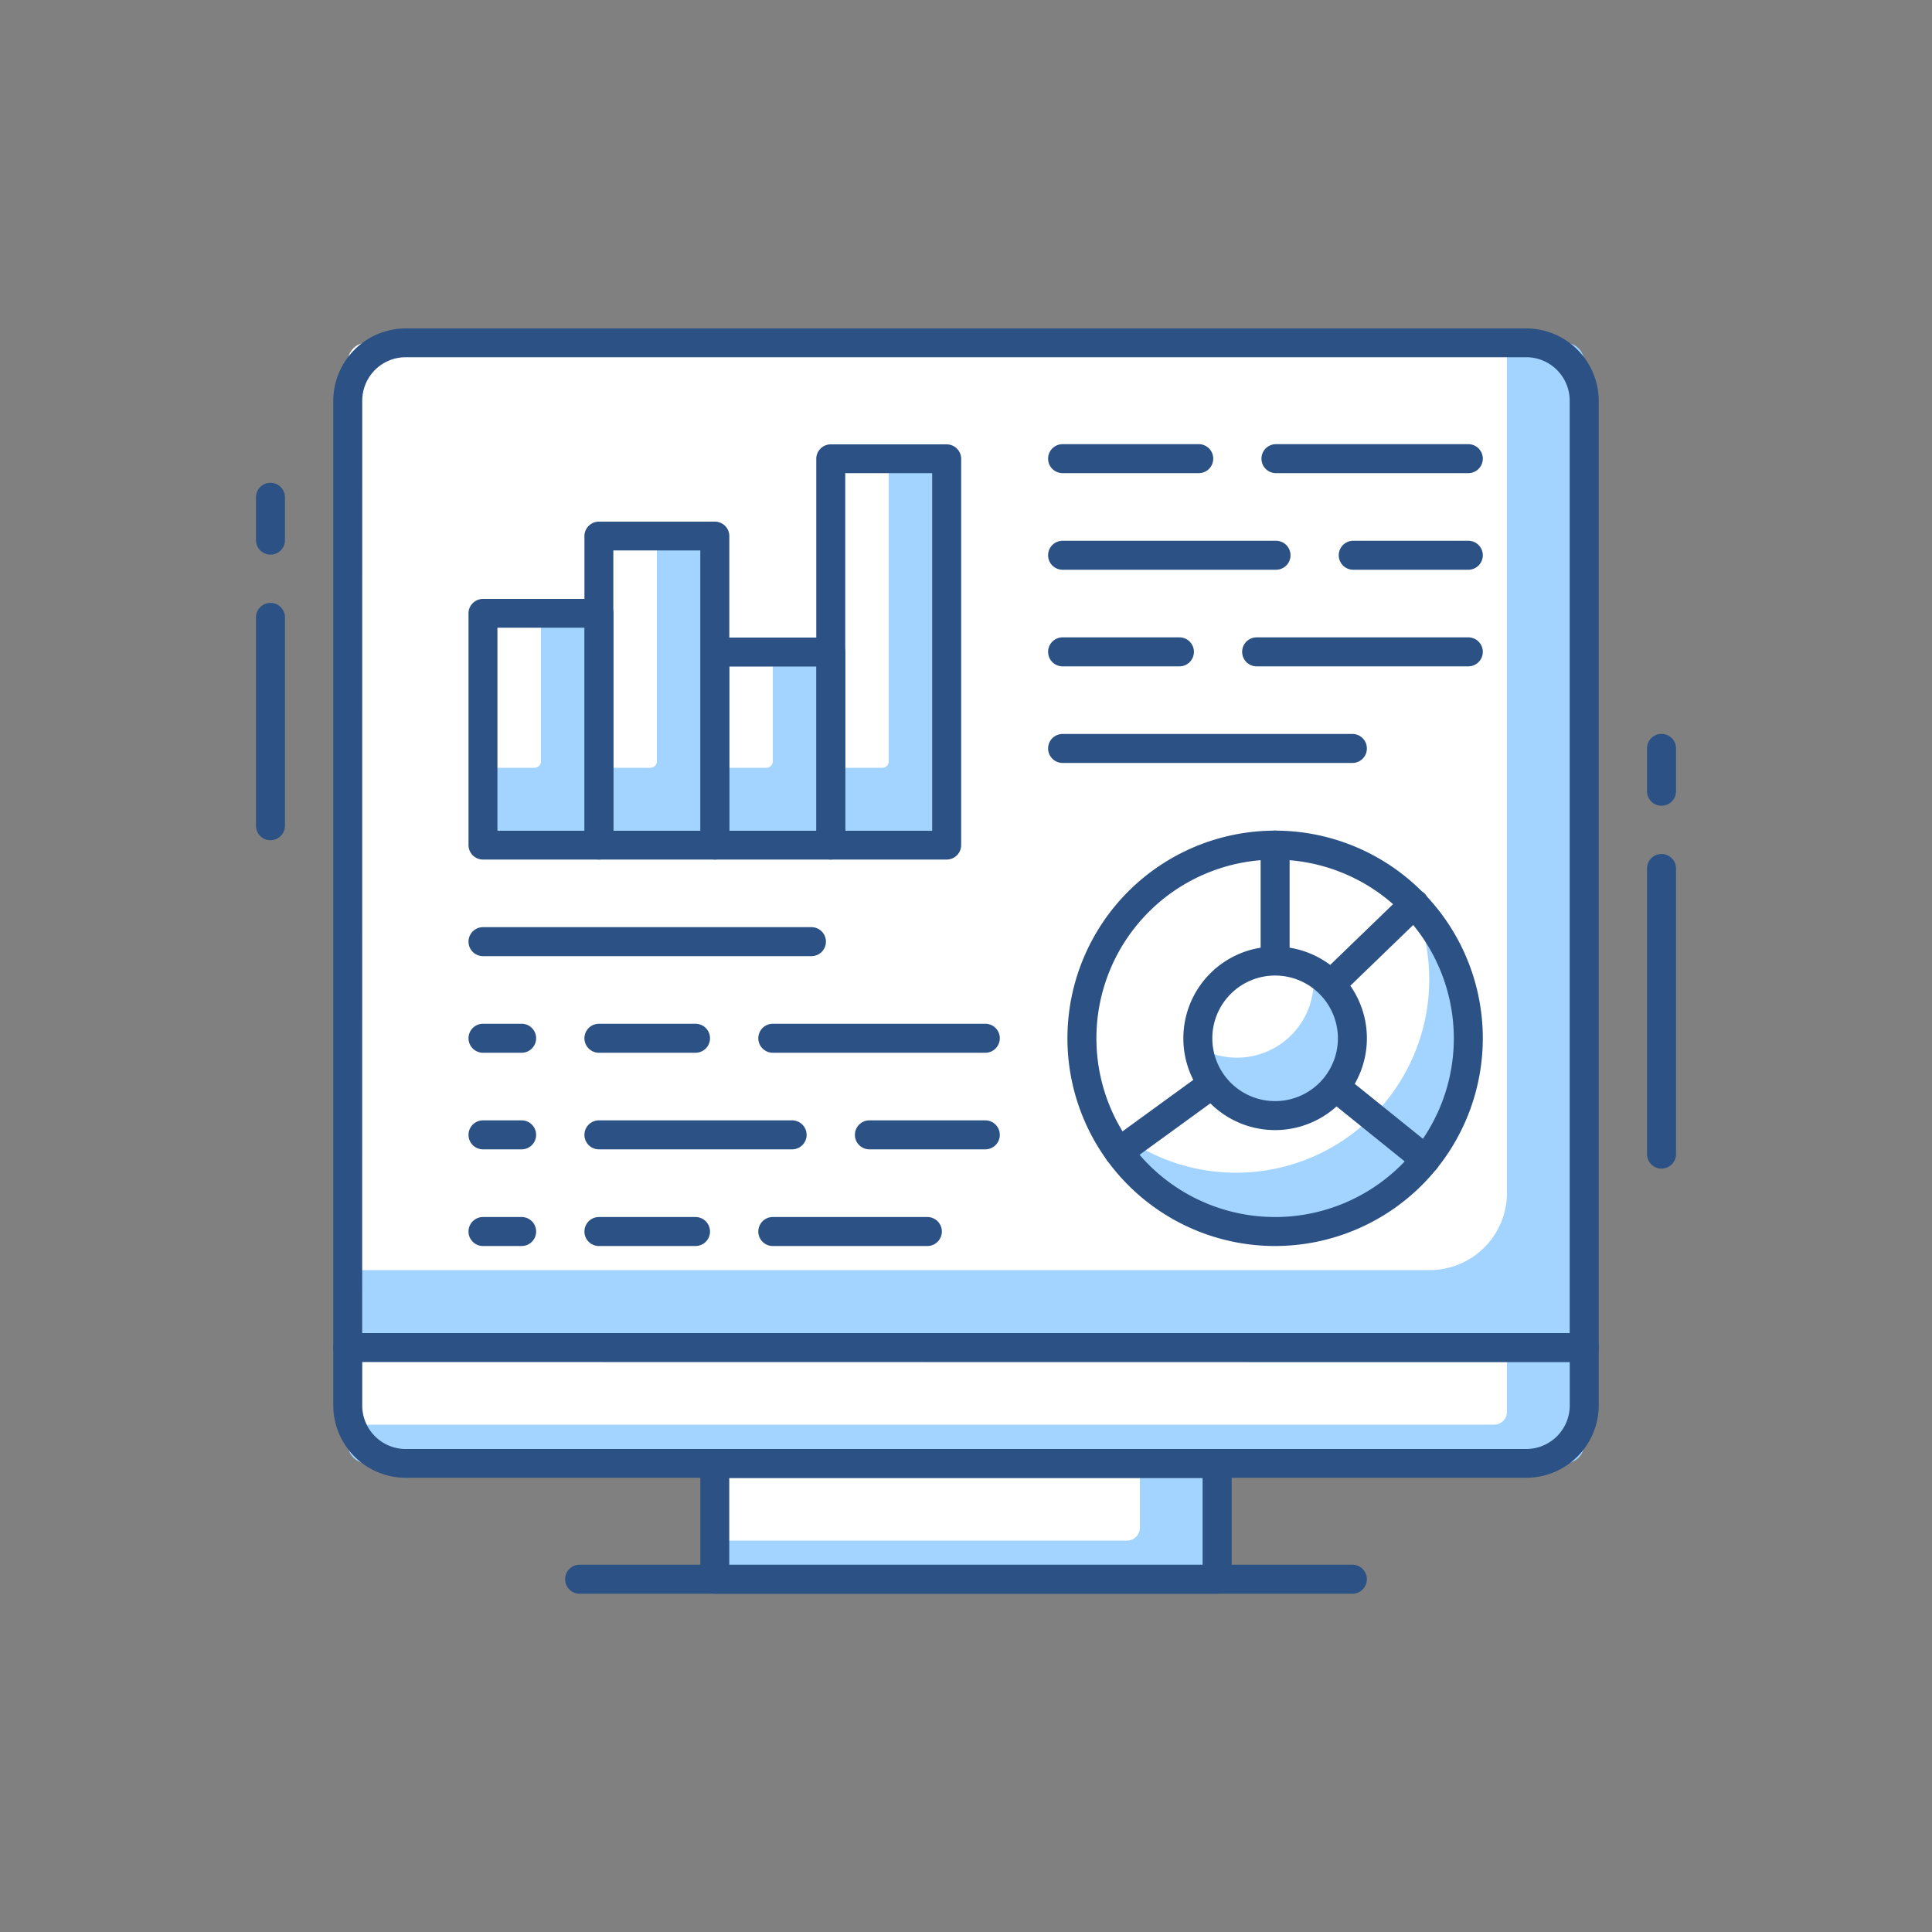 <svg id="Layer_1" data-name="Layer 1" xmlns="http://www.w3.org/2000/svg" viewBox="0 0 300 300"><rect x="0" y="0" width="300" height="300" fill="#808080" stroke="none"/><defs><style>.cls-1{fill:#a3d4ff;}.cls-2{fill:#fff;}.cls-3{fill:#2b5185;}</style></defs><rect class="cls-1" x="110.99" y="227.22" width="78" height="18"/><path class="cls-2" d="M111,227.22h66a0,0,0,0,1,0,0v10a2,2,0,0,1-2,2H111a0,0,0,0,1,0,0v-12A0,0,0,0,1,111,227.22Z"/><path class="cls-3" d="M189,247.47H111a2.25,2.25,0,0,1-2.25-2.25v-18A2.25,2.25,0,0,1,111,225h78a2.25,2.25,0,0,1,2.25,2.25v18A2.25,2.25,0,0,1,189,247.47ZM113.24,243h73.5v-13.5h-73.5Z"/><path class="cls-1" d="M54,209.22H246a0,0,0,0,1,0,0v15a3,3,0,0,1-3,3H57a3,3,0,0,1-3-3v-15A0,0,0,0,1,54,209.22Z"/><path class="cls-2" d="M54,209.22H234a0,0,0,0,1,0,0v10a2,2,0,0,1-2,2H54a0,0,0,0,1,0,0v-12A0,0,0,0,1,54,209.22Z"/><path class="cls-3" d="M237,229.47H63a11.26,11.26,0,0,1-11.25-11.25v-9A2.25,2.25,0,0,1,54,207H246a2.25,2.25,0,0,1,2.25,2.25v9A11.27,11.27,0,0,1,237,229.47Zm-180.75-18v6.75A6.75,6.75,0,0,0,63,225H237a6.76,6.76,0,0,0,6.75-6.75v-6.75Z"/><path class="cls-3" d="M210,247.47H90a2.25,2.25,0,1,1,0-4.5H210a2.25,2.25,0,0,1,0,4.5Z"/><path class="cls-1" d="M57,53.22H243a3,3,0,0,1,3,3v153a0,0,0,0,1,0,0H54a0,0,0,0,1,0,0v-153A3,3,0,0,1,57,53.22Z"/><path class="cls-2" d="M57,53.22H234a0,0,0,0,1,0,0v132a12,12,0,0,1-12,12H54a0,0,0,0,1,0,0v-141a3,3,0,0,1,3-3Z"/><path class="cls-3" d="M246,211.47H54a2.25,2.25,0,0,1-2.25-2.25v-147A11.26,11.26,0,0,1,63,51H237a11.27,11.27,0,0,1,11.25,11.25v147A2.25,2.25,0,0,1,246,211.47ZM56.24,207h187.5V62.22A6.75,6.75,0,0,0,237,55.47H63a6.75,6.75,0,0,0-6.75,6.75Z"/><path class="cls-3" d="M153,163.47H120a2.25,2.25,0,1,1,0-4.5h33a2.25,2.25,0,0,1,0,4.5Z"/><path class="cls-3" d="M108,163.47H93a2.25,2.25,0,1,1,0-4.5h15a2.25,2.25,0,0,1,0,4.5Z"/><path class="cls-3" d="M153,178.47H135a2.25,2.25,0,0,1,0-4.5h18a2.25,2.25,0,0,1,0,4.5Z"/><path class="cls-3" d="M123,178.47H93a2.25,2.25,0,1,1,0-4.5h30a2.25,2.25,0,0,1,0,4.5Z"/><path class="cls-3" d="M126,148.47H75a2.25,2.25,0,1,1,0-4.5h51a2.25,2.25,0,1,1,0,4.5Z"/><path class="cls-3" d="M81,163.47H75a2.25,2.25,0,1,1,0-4.5h6a2.25,2.25,0,0,1,0,4.5Z"/><path class="cls-3" d="M81,178.47H75a2.25,2.25,0,1,1,0-4.5h6a2.25,2.25,0,0,1,0,4.5Z"/><path class="cls-3" d="M144,193.48H120a2.25,2.25,0,1,1,0-4.5h24a2.25,2.25,0,0,1,0,4.5Z"/><path class="cls-3" d="M108,193.48H93a2.25,2.25,0,1,1,0-4.5h15a2.25,2.25,0,0,1,0,4.5Z"/><path class="cls-3" d="M81,193.48H75a2.25,2.25,0,1,1,0-4.5h6a2.25,2.25,0,0,1,0,4.5Z"/><rect class="cls-1" x="129" y="71.22" width="18" height="60"/><path class="cls-2" d="M129,71.22h9a0,0,0,0,1,0,0v47a1,1,0,0,1-1,1h-8a0,0,0,0,1,0,0v-48A0,0,0,0,1,129,71.22Z"/><path class="cls-3" d="M147,133.47H129a2.25,2.25,0,0,1-2.25-2.25v-60A2.25,2.25,0,0,1,129,69h18a2.25,2.25,0,0,1,2.25,2.25v60A2.25,2.25,0,0,1,147,133.47ZM131.25,129h13.5V73.47h-13.5Z"/><rect class="cls-1" x="110.99" y="101.22" width="18" height="30"/><path class="cls-2" d="M111,101.22h9a0,0,0,0,1,0,0v17a1,1,0,0,1-1,1h-8a0,0,0,0,1,0,0v-18A0,0,0,0,1,111,101.22Z"/><path class="cls-3" d="M129,133.47H111a2.25,2.25,0,0,1-2.25-2.25v-30A2.25,2.25,0,0,1,111,99h18a2.25,2.25,0,0,1,2.25,2.25v30A2.25,2.25,0,0,1,129,133.47ZM113.24,129h13.5v-25.5h-13.5Z"/><rect class="cls-1" x="92.99" y="83.22" width="18" height="48"/><path class="cls-2" d="M93,83.22h9a0,0,0,0,1,0,0v35a1,1,0,0,1-1,1H93a0,0,0,0,1,0,0v-36A0,0,0,0,1,93,83.22Z"/><path class="cls-3" d="M111,133.47H93a2.25,2.25,0,0,1-2.25-2.25v-48A2.25,2.25,0,0,1,93,81h18a2.25,2.25,0,0,1,2.25,2.25v48A2.25,2.25,0,0,1,111,133.47ZM95.24,129h13.5V85.47H95.24Z"/><rect class="cls-1" x="74.99" y="95.22" width="18" height="36"/><path class="cls-2" d="M75,95.22h9a0,0,0,0,1,0,0v23a1,1,0,0,1-1,1H75a0,0,0,0,1,0,0v-24A0,0,0,0,1,75,95.22Z"/><path class="cls-3" d="M93,133.47H75a2.25,2.25,0,0,1-2.25-2.25v-36A2.25,2.25,0,0,1,75,93H93a2.25,2.25,0,0,1,2.25,2.25v36A2.25,2.25,0,0,1,93,133.47ZM77.24,129h13.5V97.47H77.24Z"/><path class="cls-3" d="M228,73.47H198.13a2.25,2.25,0,0,1,0-4.5H228a2.25,2.25,0,0,1,0,4.5Z"/><path class="cls-3" d="M186.13,73.47H165a2.25,2.25,0,0,1,0-4.5h21.14a2.25,2.25,0,0,1,0,4.5Z"/><path class="cls-3" d="M228,88.47H210.13a2.25,2.25,0,0,1,0-4.5H228a2.25,2.25,0,0,1,0,4.5Z"/><path class="cls-3" d="M198.13,88.47H165a2.25,2.25,0,0,1,0-4.5h33.14a2.25,2.25,0,0,1,0,4.5Z"/><path class="cls-3" d="M228,103.47H195.13a2.25,2.25,0,0,1,0-4.5H228a2.25,2.25,0,0,1,0,4.5Z"/><path class="cls-3" d="M183.13,103.47H165a2.25,2.25,0,0,1,0-4.5h18.14a2.25,2.25,0,0,1,0,4.5Z"/><path class="cls-3" d="M210,118.47H165a2.25,2.25,0,0,1,0-4.5h45a2.25,2.25,0,0,1,0,4.5Z"/><circle class="cls-2" cx="197.99" cy="161.23" r="30"/><path class="cls-1" d="M219.56,140.41A30,30,0,0,1,170.41,173a30,30,0,1,0,49.15-32.63Z"/><path class="cls-3" d="M198,193.48a32.25,32.25,0,1,1,32.25-32.25A32.28,32.28,0,0,1,198,193.48Zm0-60a27.75,27.75,0,1,0,27.75,27.75A27.78,27.78,0,0,0,198,133.48Z"/><path class="cls-3" d="M198,163.48a2.23,2.23,0,0,1-.88-.18,2.26,2.26,0,0,1-1.37-2.07v-30a2.25,2.25,0,0,1,4.5,0v24.69L218,138.77a2.25,2.25,0,1,1,3.13,3.23l-21.57,20.84A2.23,2.23,0,0,1,198,163.48Z"/><path class="cls-3" d="M221.34,182.3a2.23,2.23,0,0,1-1.41-.5l-22-17.74-22.87,16.63a2.25,2.25,0,0,1-2.65-3.64l24.26-17.64a2.27,2.27,0,0,1,2.74.06l23.36,18.83a2.25,2.25,0,0,1-1.42,4Z"/><circle class="cls-2" cx="197.99" cy="161.23" r="12"/><path class="cls-1" d="M203.84,150.81a11,11,0,0,1,.15,1.42,11.91,11.91,0,0,1-17.86,10.41,12,12,0,1,0,17.71-11.83Z"/><path class="cls-3" d="M198,175.48a14.25,14.25,0,1,1,14.25-14.25A14.27,14.27,0,0,1,198,175.48Zm0-24a9.75,9.75,0,1,0,9.75,9.75A9.76,9.76,0,0,0,198,151.48Z"/><path class="cls-3" d="M42,130.47a2.25,2.25,0,0,1-2.25-2.25V95.87a2.25,2.25,0,0,1,4.5,0v32.35A2.25,2.25,0,0,1,42,130.47Z"/><path class="cls-3" d="M42,86.12a2.25,2.25,0,0,1-2.25-2.25V77.22a2.25,2.25,0,0,1,4.5,0v6.65A2.25,2.25,0,0,1,42,86.12Z"/><path class="cls-3" d="M258,181.46a2.25,2.25,0,0,1-2.25-2.25V134.86a2.25,2.25,0,0,1,4.5,0v44.35A2.25,2.25,0,0,1,258,181.46Z"/><path class="cls-3" d="M258,125.11a2.25,2.25,0,0,1-2.25-2.25v-6.65a2.25,2.25,0,1,1,4.5,0v6.65A2.25,2.25,0,0,1,258,125.11Z"/></svg>